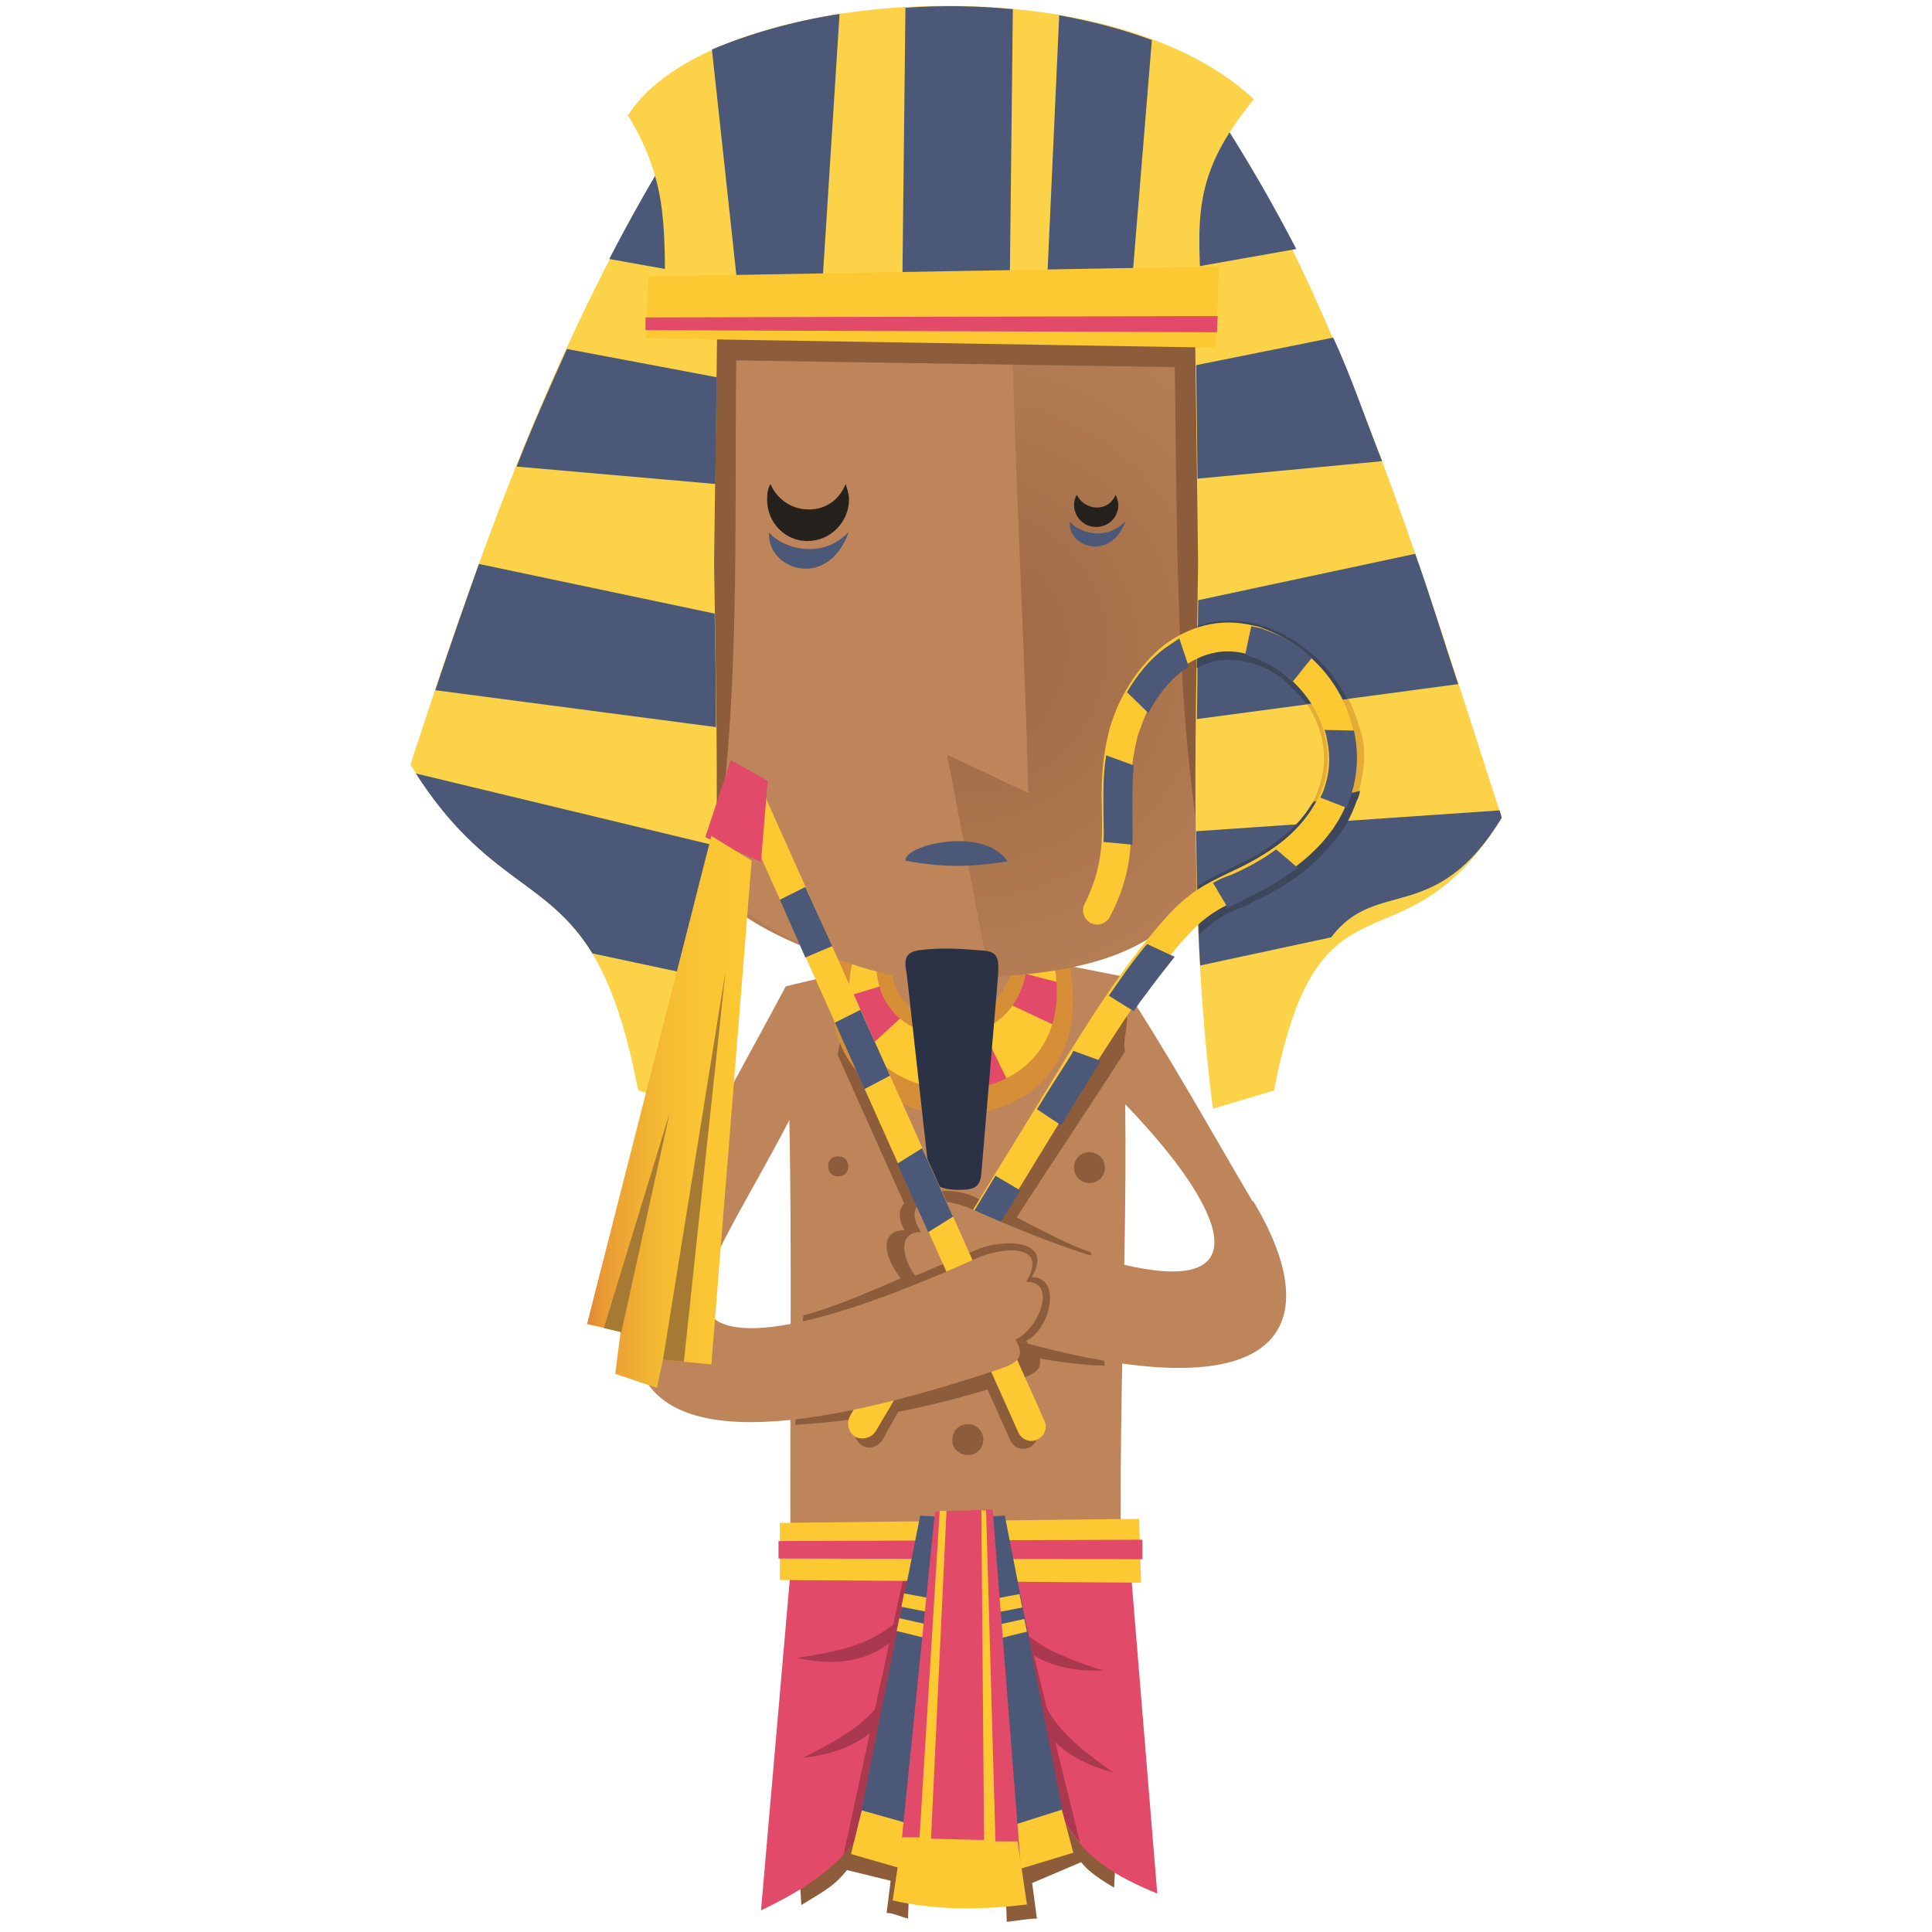 <?xml version="1.0" encoding="utf-8"?>
<!-- Generator: Adobe Illustrator 19.0.0, SVG Export Plug-In . SVG Version: 6.00 Build 0)  -->
<svg version="1.1" id="egyptian-slots_1_" xmlns="http://www.w3.org/2000/svg" xmlns:xlink="http://www.w3.org/1999/xlink" x="0px"
	 y="0px" viewBox="0 0 2000 2000" style="enable-background:new 0 0 2000 2000;" xml:space="preserve">
<style type="text/css">
	.st0{clip-path:url(#XMLID_145_);fill:#BE855B;}
	.st1{clip-path:url(#XMLID_165_);fill:#8D5D3B;}
	.st2{clip-path:url(#XMLID_166_);fill:#8D5D3B;}
	.st3{clip-path:url(#XMLID_171_);fill:#BE855B;}
	.st4{clip-path:url(#XMLID_172_);fill:#8D5D3B;}
	.st5{clip-path:url(#XMLID_173_);fill:#8D5D3B;}
	.st6{clip-path:url(#XMLID_176_);fill:#8D5D3B;}
	.st7{clip-path:url(#XMLID_177_);fill:#8D5D3B;}
	.st8{clip-path:url(#XMLID_180_);fill:#FCC933;}
	.st9{clip-path:url(#XMLID_181_);fill:#E14A68;}
	.st10{clip-path:url(#XMLID_184_);fill:#D68F36;}
	.st11{clip-path:url(#XMLID_185_);fill:#D68F36;}
	.st12{clip-path:url(#XMLID_189_);fill:#8D5D3B;}
	.st13{clip-path:url(#XMLID_190_);fill:#8D5D3B;}
	.st14{clip-path:url(#XMLID_191_);fill:#8D5D3B;}
	.st15{clip-path:url(#XMLID_192_);fill:url(#XMLID_193_);}
	.st16{clip-path:url(#XMLID_196_);fill:#BE855B;}
	.st17{clip-path:url(#XMLID_197_);fill:#8D5D3B;}
	.st18{clip-path:url(#XMLID_200_);fill:#FBD248;}
	.st19{clip-path:url(#XMLID_201_);fill:#4C5878;}
	.st20{clip-path:url(#XMLID_204_);fill:#FBD248;}
	.st21{clip-path:url(#XMLID_205_);fill:#E2AC37;}
	.st22{clip-path:url(#XMLID_209_);fill:#4C5878;}
	.st23{clip-path:url(#XMLID_210_);fill:#3D475C;}
	.st24{clip-path:url(#XMLID_211_);fill:#FBD248;}
	.st25{clip-path:url(#XMLID_212_);fill:#4C5878;}
	.st26{clip-path:url(#XMLID_213_);fill:#FCC933;}
	.st27{clip-path:url(#XMLID_214_);fill:#25221E;}
	.st28{clip-path:url(#XMLID_215_);fill:#25221E;}
	.st29{clip-path:url(#XMLID_216_);fill:#4C5878;}
	.st30{clip-path:url(#XMLID_217_);fill:#4C5878;}
	.st31{clip-path:url(#XMLID_218_);fill:#E14A68;}
	.st32{clip-path:url(#XMLID_221_);fill:#2C3245;}
	.st33{clip-path:url(#XMLID_222_);fill:#E14A68;}
	.st34{clip-path:url(#XMLID_225_);fill:#AA3950;}
	.st35{clip-path:url(#XMLID_226_);fill:#AA3950;}
	.st36{clip-path:url(#XMLID_229_);fill:#AA3950;}
	.st37{clip-path:url(#XMLID_230_);fill:#AA3950;}
	.st38{clip-path:url(#XMLID_233_);fill:#AA3950;}
	.st39{clip-path:url(#XMLID_234_);fill:#AA3950;}
	.st40{clip-path:url(#XMLID_238_);fill:#FCC933;}
	.st41{clip-path:url(#XMLID_239_);fill:#E14A68;}
	.st42{clip-path:url(#XMLID_240_);fill:#4C5878;}
	.st43{clip-path:url(#XMLID_243_);fill:#FCC933;}
	.st44{clip-path:url(#XMLID_244_);fill:#FCC933;}
	.st45{clip-path:url(#XMLID_247_);fill:#4C5878;}
	.st46{clip-path:url(#XMLID_248_);fill:#FCC933;}
	.st47{clip-path:url(#XMLID_252_);fill:#FCC933;}
	.st48{clip-path:url(#XMLID_253_);fill:#E14A68;}
	.st49{clip-path:url(#XMLID_254_);fill:#FCC933;}
	.st50{clip-path:url(#XMLID_257_);fill:#FCC933;}
	.st51{clip-path:url(#XMLID_258_);fill:#4C5878;}
	.st52{clip-path:url(#XMLID_261_);fill:#BE855B;}
	.st53{clip-path:url(#XMLID_262_);fill:#8D5D3B;}
	.st54{clip-path:url(#XMLID_265_);fill:#FCC933;}
	.st55{clip-path:url(#XMLID_266_);fill:#4C5878;}
	.st56{clip-path:url(#XMLID_269_);fill:#E14A68;}
	.st57{clip-path:url(#XMLID_270_);fill:#4C5878;}
	.st58{clip-path:url(#XMLID_273_);fill:#BE855B;}
	.st59{clip-path:url(#XMLID_274_);fill:url(#XMLID_277_);}
	.st60{clip-path:url(#XMLID_278_);fill:#A67A33;}
</style>
<g id="monk">
	<g id="XMLID_159_">
		<g id="XMLID_161_">
			<g id="XMLID_453_">
				<defs>
					<rect id="XMLID_153_" x="424.9" y="6.1" width="1130.4" height="2012.7"/>
				</defs>
				<clipPath id="XMLID_145_">
					<use xlink:href="#XMLID_153_"  style="overflow:visible;"/>
				</clipPath>
				<path id="XMLID_164_" class="st0" d="M1247.3,1251.2c-22.2-46.6-80.6-112.6-164.8-185.6l75.8-52.1c48.7,73,98,162,138.3,230.1
					l-15.3,18.8L1247.3,1251.2z"/>
			</g>
		</g>
		<g id="XMLID_448_">
			<g id="XMLID_449_">
				<defs>
					<rect id="XMLID_152_" x="424.9" y="6.1" width="1130.4" height="2012.7"/>
				</defs>
				<clipPath id="XMLID_165_">
					<use xlink:href="#XMLID_152_"  style="overflow:visible;"/>
				</clipPath>
				<path id="XMLID_160_" class="st1" d="M940,1986l2.8-80.6l-39.6-11.1c15.3-28.5,28.5-65.3,43.1-114.7l0,0l4.2-135.6l-128.6-1.4
					c-1.4,99.4,0.7,215.5,7.6,329.5c22.2-13.9,32.7-18.1,47.3-36.2l45.2,11.1l-4.2,33.4C923.4,1979.7,935.2,1985.3,940,1986"/>
			</g>
		</g>
		<g id="XMLID_444_">
			<g id="XMLID_445_">
				<defs>
					<rect id="XMLID_151_" x="424.9" y="6.1" width="1130.4" height="2023.6"/>
				</defs>
				<clipPath id="XMLID_166_">
					<use xlink:href="#XMLID_151_"  style="overflow:visible;"/>
				</clipPath>
				<path id="XMLID_156_" class="st2" d="M1042.2,1989.5l-2.8-81.3l56.3-17.4c-13.9-25.7-25.7-59.1-41.7-105.7l-18.1-0.7l-4.2-139.7
					l128.6,1.4c0.7,93.9-0.7,201.6-7,308c-22.2-13.2-28.5-19.5-34.1-26.4l-50.7,21.6l4.9,36.8
					C1065.9,1986,1049.2,1988.8,1042.2,1989.5"/>
			</g>
		</g>
		<g id="XMLID_441_">
			<g id="XMLID_442_">
				<defs>
					<rect id="XMLID_150_" x="424.9" y="6.1" width="1130.4" height="2012.7"/>
				</defs>
				<clipPath id="XMLID_167_">
					<use xlink:href="#XMLID_150_"  style="overflow:visible;"/>
				</clipPath>
			</g>
		</g>
		<g id="XMLID_438_">
			<g id="XMLID_439_">
				<defs>
					<rect id="XMLID_147_" x="424.9" y="6.1" width="1130.4" height="2023.6"/>
				</defs>
				<clipPath id="XMLID_168_">
					<use xlink:href="#XMLID_147_"  style="overflow:visible;"/>
				</clipPath>
			</g>
		</g>
		<g id="XMLID_434_">
			<g id="XMLID_435_">
				<defs>
					<rect id="XMLID_141_" x="424.9" y="6.1" width="1130.4" height="2012.7"/>
				</defs>
				<clipPath id="XMLID_171_">
					<use xlink:href="#XMLID_141_"  style="overflow:visible;"/>
				</clipPath>
				<path id="XMLID_146_" class="st3" d="M813.5,1021c8.3,242.6,3.5,365,4.9,625l342.7,6.3c-4.9-253.7,11.1-392.1,0-641.7L995,977.9
					L813.5,1021z"/>
			</g>
		</g>
		<g id="XMLID_430_">
			<g id="XMLID_431_">
				<defs>
					<rect id="XMLID_140_" x="424.9" y="6.1" width="1130.4" height="2012.7"/>
				</defs>
				<clipPath id="XMLID_172_">
					<use xlink:href="#XMLID_140_"  style="overflow:visible;"/>
				</clipPath>
				<path id="XMLID_144_" class="st4" d="M876.8,1040.5c-3.5,17.4-6.3,34.1-9.7,51.4l178.7,399c3.5,7.6,11.8,11.1,19.5,7.6
					c7.6-3.5,11.1-11.8,7.6-19.5L876.8,1040.5z"/>
			</g>
		</g>
		<g id="XMLID_426_">
			<g id="XMLID_427_">
				<defs>
					<rect id="XMLID_139_" x="424.9" y="6.1" width="1130.4" height="2012.7"/>
				</defs>
				<clipPath id="XMLID_173_">
					<use xlink:href="#XMLID_139_"  style="overflow:visible;"/>
				</clipPath>
				<path id="XMLID_142_" class="st5" d="M1164.6,1088.5c-2.8-14.6,4.2-25.7,1.4-40.3c-32,50.7-151.6,212-198.1,289.2
					c-34.1,57.7-65.3,109.1-81.3,138.3c-4.2,7-1.4,16,6.3,20.9c7,4.2,16,1.4,20.9-6.3c14.6-27.8,46.6-79.3,80.6-137.7
					C1033.2,1286.6,1132.6,1139.2,1164.6,1088.5"/>
			</g>
		</g>
		<g id="XMLID_420_">
			<g id="XMLID_421_">
				<defs>
					<rect id="XMLID_138_" x="424.9" y="6.1" width="1130.4" height="2012.7"/>
				</defs>
				<clipPath id="XMLID_176_">
					<use xlink:href="#XMLID_138_"  style="overflow:visible;"/>
				</clipPath>
				<path id="XMLID_422_" class="st6" d="M1143.7,1413.8c-4.2-43.1-8.3-74.4-14.6-117.5c-33.4-11.1-74.4-36.8-123.1-58.4
					c-25.7-11.8-93.9-4.9-69.5,35.5c-32.7,0-18.8,43.1,13.9,66.7c-13.2,21.6,24.3,36.2,41.7,43.1
					C1053.4,1404.8,1102.7,1412.4,1143.7,1413.8 M1092.3,1073.9c-1.4-8.3-3.5-17.4-4.9-25.7l-4.2,18.1
					C1086,1068.3,1089.5,1071.1,1092.3,1073.9"/>
			</g>
		</g>
		<g id="XMLID_416_">
			<g id="XMLID_417_">
				<defs>
					<rect id="XMLID_133_" x="424.9" y="6.1" width="1130.4" height="2012.7"/>
				</defs>
				<clipPath id="XMLID_177_">
					<use xlink:href="#XMLID_133_"  style="overflow:visible;"/>
				</clipPath>
				<path id="XMLID_137_" class="st7" d="M831.6,1361.7c-3.5,40.3-6.3,70.9-8.3,113.3c57.7-3.5,132.1-13.9,225.9-45.2
					c18.8-6.3,36.2-11.1,22.9-32.7c22.9-9.7,24.3-70.9-8.3-70.9c24.3-40.3-36.2-46.6-61.9-34.1
					C930.3,1324.2,874,1350.6,831.6,1361.7"/>
			</g>
		</g>
		<g id="XMLID_412_">
			<g id="XMLID_413_">
				<defs>
					<rect id="XMLID_132_" x="424.9" y="6.1" width="1130.4" height="2012.7"/>
				</defs>
				<clipPath id="XMLID_180_">
					<use xlink:href="#XMLID_132_"  style="overflow:visible;"/>
				</clipPath>
				<path id="XMLID_135_" class="st8" d="M870.5,987c-65.3,213.4,303.8,232.9,229.4-13.2h-45.2c0,105.7-132.8,110.5-135.6,19.5
					L870.5,987z"/>
			</g>
		</g>
		<g id="XMLID_405_">
			<g id="XMLID_406_">
				<defs>
					<rect id="XMLID_131_" x="424.9" y="6.1" width="1130.4" height="2012.7"/>
				</defs>
				<clipPath id="XMLID_181_">
					<use xlink:href="#XMLID_131_"  style="overflow:visible;"/>
				</clipPath>
				<path id="XMLID_407_" class="st9" d="M862.9,1035.6c0,25.7,7.6,47.3,18.8,64.7l59.8-54.9c-8.3-7-15.3-16-18.8-27.8L862.9,1035.6
					z M960.9,1150.4c30.6,6.3,64.7,2.8,91.8-11.8L1011,1053c-13.9,7-29.9,8.3-44.5,4.9L960.9,1150.4z M1106.2,1068.3l-72.3-34.1
					c7-7.6,11.8-18.1,16-29.2l58.4,15.3C1111.1,1038.4,1109.7,1055.1,1106.2,1068.3"/>
			</g>
		</g>
		<g id="XMLID_401_">
			<g id="XMLID_402_">
				<defs>
					<rect id="XMLID_124_" x="424.9" y="6.1" width="1130.4" height="2012.7"/>
				</defs>
				<clipPath id="XMLID_184_">
					<use xlink:href="#XMLID_124_"  style="overflow:visible;"/>
				</clipPath>
				<path id="XMLID_129_" class="st10" d="M1063.1,976.6h-11.8c0,100.1-127.2,106.4-129.3,18.8l-14.6-1.4
					C901.8,1099.6,1074.2,1103.8,1063.1,976.6"/>
			</g>
		</g>
		<g id="XMLID_397_">
			<g id="XMLID_398_">
				<defs>
					<rect id="XMLID_122_" x="424.9" y="6.1" width="1130.4" height="2012.7"/>
				</defs>
				<clipPath id="XMLID_185_">
					<use xlink:href="#XMLID_122_"  style="overflow:visible;"/>
				</clipPath>
				<path id="XMLID_127_" class="st11" d="M869.1,986.3c-66,216.2,307.3,235,231.5-13.2h-15.3c64.7,211.3-251.7,196.7-200.9,15.3
					L869.1,986.3z"/>
			</g>
		</g>
		<g id="XMLID_393_">
			<g id="XMLID_394_">
				<defs>
					<rect id="XMLID_120_" x="424.9" y="6.1" width="1130.4" height="2012.7"/>
				</defs>
				<clipPath id="XMLID_189_">
					<use xlink:href="#XMLID_120_"  style="overflow:visible;"/>
				</clipPath>
				<path id="XMLID_125_" class="st12" d="M867.7,1217.8c6.3,0,10.4-4.2,10.4-10.4c0-6.3-4.2-10.4-10.4-10.4
					c-6.3,0-10.4,4.2-10.4,10.4C857.3,1213.6,861.5,1217.8,867.7,1217.8"/>
			</g>
		</g>
		<g id="XMLID_389_">
			<g id="XMLID_390_">
				<defs>
					<rect id="XMLID_118_" x="424.9" y="6.1" width="1130.4" height="2012.7"/>
				</defs>
				<clipPath id="XMLID_190_">
					<use xlink:href="#XMLID_118_"  style="overflow:visible;"/>
				</clipPath>
				<path id="XMLID_123_" class="st13" d="M1127.8,1224.7c9.7,0,16-7.6,16-16c0-9.7-7.6-16-16-16c-9.7,0-16,7.6-16,16
					S1118.7,1224.7,1127.8,1224.7"/>
			</g>
		</g>
		<g id="XMLID_162_">
			<g id="XMLID_386_">
				<defs>
					<rect id="XMLID_116_" x="424.9" y="6.1" width="1130.4" height="2012.7"/>
				</defs>
				<clipPath id="XMLID_191_">
					<use xlink:href="#XMLID_116_"  style="overflow:visible;"/>
				</clipPath>
				<path id="XMLID_121_" class="st14" d="M1001.9,1506.3c9.7,0,16-7.6,16-16c0-9.7-7.6-16-16-16c-9.7,0-16,7.6-16,16
					C985.2,1499.3,992.9,1506.3,1001.9,1506.3"/>
			</g>
		</g>
	</g>
	<g id="XMLID_158_">
		<g id="XMLID_380_">
			<g id="XMLID_381_">
				<defs>
					<path id="XMLID_114_" d="M949.1,25.5c-129.3,8.3-249.6,40.3-270.4,187c-25,182.1-17.4,363.6-13.2,545.7
						c4.9,218.3,253.7,253.7,323.3,253.7c261.4,0,278.1-106.4,286.4-268.3c7.6-147.4,0-347.6-32-549.2
						c-22.2-136.3-128.6-171-248.9-171C981.1,24.1,965.1,24.8,949.1,25.5"/>
				</defs>
				<clipPath id="XMLID_192_">
					<use xlink:href="#XMLID_114_"  style="overflow:visible;"/>
				</clipPath>
				
					<radialGradient id="XMLID_193_" cx="-2156.832" cy="521.237" r="0.759" gradientTransform="matrix(639.882 0 0 -639.882 1381112.875 334200.969)" gradientUnits="userSpaceOnUse">
					<stop  offset="0" style="stop-color:#9C6843"/>
					<stop  offset="1" style="stop-color:#BE855B"/>
				</radialGradient>
				<rect id="XMLID_119_" x="653.6" y="24.1" class="st15" width="630.5" height="988.6"/>
			</g>
		</g>
	</g>
	<g id="XMLID_157_">
		<g id="XMLID_375_">
			<g id="XMLID_376_">
				<defs>
					<rect id="XMLID_112_" x="424.9" y="6.1" width="1130.4" height="2012.7"/>
				</defs>
				<clipPath id="XMLID_196_">
					<use xlink:href="#XMLID_112_"  style="overflow:visible;"/>
				</clipPath>
				<path id="XMLID_117_" class="st16" d="M1025.6,1017.6c-88.3,13.9-355.2-54.9-359.4-259.3c-4.2-182.1-11.8-363.6,13.2-545.7
					c20.9-146.7,140.4-178.7,270.4-187c13.9-0.7,28.5-1.4,41.7-1.4l54.9,205.1c0,201.6,13.2,392.8,18.1,591.6l-84.1-39.6
					L1025.6,1017.6z"/>
			</g>
		</g>
		<g id="XMLID_371_">
			<g id="XMLID_372_">
				<defs>
					<rect id="XMLID_111_" x="424.9" y="6.1" width="1130.4" height="2012.7"/>
				</defs>
				<clipPath id="XMLID_197_">
					<use xlink:href="#XMLID_111_"  style="overflow:visible;"/>
				</clipPath>
				<path id="XMLID_115_" class="st17" d="M733.6,932.1c-55.6-37.5-66-68.1-68.8-173.1c-3.5-159.9-10.4-319.1,4.9-479
					c28.5-54.2,59.8-107.1,95.9-159.9l-1.4,125.8l-0.7,65.3l452.6-7.6l-0.7-57.7l-2.8-125.8c7,9.7,13.2,19.5,18.8,29.2
					c4.9,13.9,9.7,29.2,11.8,45.2c32.7,202.3,40.3,401.8,32,549.2c-4.2,85.5,13.2,102.2-30.6,148.8c-28.5-171-25.7-340-28.5-512.4
					l-454-7C760,559.4,767.6,747.8,733.6,932.1"/>
			</g>
		</g>
		<g id="XMLID_367_">
			<g id="XMLID_368_">
				<defs>
					<rect id="XMLID_110_" x="424.9" y="6.1" width="1130.4" height="2012.7"/>
				</defs>
				<clipPath id="XMLID_200_">
					<use xlink:href="#XMLID_110_"  style="overflow:visible;"/>
				</clipPath>
				<path id="XMLID_113_" class="st18" d="M424.9,791.6c102.9,168.2,189.1,92.5,235.7,337.2l63.3,18.8
					c24.3-189.8,18.1-373.3,15.3-564.5l4.9-369.8l1.4-138.3C593.1,300.8,507.6,536.5,424.9,791.6"/>
			</g>
		</g>
		<g id="XMLID_359_">
			<g id="XMLID_360_">
				<defs>
					<rect id="XMLID_109_" x="424.9" y="6.1" width="1130.4" height="2012.7"/>
				</defs>
				<clipPath id="XMLID_201_">
					<use xlink:href="#XMLID_109_"  style="overflow:visible;"/>
				</clipPath>
				<path id="XMLID_361_" class="st19" d="M430.5,800.7C502.8,913.3,566,909.8,613.3,987l123.7,26.4c2.8-45.2,4.2-91.8,4.9-137.7
					L430.5,800.7z M741.2,752.7c0-38.9-0.7-77.9-1.4-117.5l-244-51.4c-15.3,43.1-30.6,86.9-45.2,130.7L741.2,752.7z M740.5,501
					l1.4-110.5l-155-29.2c-18.1,40.3-36.2,80.6-52.1,121.7L740.5,501z M743.3,288.3l0.7-75.8l0.7-59.1l-41-13.2
					c-26.4,41.7-50.7,84.8-73,127.9L743.3,288.3z"/>
			</g>
		</g>
		<g id="XMLID_355_">
			<g id="XMLID_356_">
				<defs>
					<rect id="XMLID_103_" x="424.9" y="6.1" width="1130.4" height="2012.7"/>
				</defs>
				<clipPath id="XMLID_204_">
					<use xlink:href="#XMLID_103_"  style="overflow:visible;"/>
				</clipPath>
				<path id="XMLID_106_" class="st20" d="M1554.6,846.6c-102.9,168.2-189.1,37.5-235.7,282.3l-63.3,18.8
					c-24.3-189.8-18.1-373.3-15.3-564.5l-4.9-369.8l-2.8-138.3C1386.4,300.8,1471.9,591.4,1554.6,846.6"/>
			</g>
		</g>
		<g id="XMLID_349_">
			<g id="XMLID_350_">
				<defs>
					<rect id="XMLID_102_" x="424.9" y="6.1" width="1130.4" height="2012.7"/>
				</defs>
				<clipPath id="XMLID_205_">
					<use xlink:href="#XMLID_102_"  style="overflow:visible;"/>
				</clipPath>
				<path id="XMLID_351_" class="st21" d="M1241.8,967.5c-0.7-17.4-1.4-33.4-1.4-50.7c11.1-7,21.6-11.8,32.7-17.4
					c7-3.5,14.6-7,22.2-11.1c7.6-4.2,16-9.7,26.4-17.4c11.1-8.3,20.9-17.4,27.8-26.4c7.6-9.7,13.2-19.5,16-29.9
					c2.8-7.6,4.2-15.3,4.9-22.9c0.7-8.3,0-16-1.4-24.3c-1.4-7.6-4.2-15.3-7-22.2c-3.5-7.6-7.6-14.6-11.8-20.9
					c-7-8.3-14.6-16-22.9-22.9l0,0c-8.3-6.3-18.1-11.1-28.5-14.6c-1.4-0.7-2.8-0.7-3.5-0.7c-0.7,0-1.4-0.7-3.5-0.7l0,0
					c-11.1-2.8-22.2-2.8-32.7-0.7c-7,1.4-13.2,4.2-18.8,7c0-14.6,0.7-29.2,0.7-43.8c3.5-0.7,7-1.4,9.7-2.8
					c15.3-3.5,32.7-3.5,50.7,0.7c1.4,0.7,3.5,0.7,4.9,1.4c1.4,0.7,3.5,0.7,4.9,1.4c13.9,4.9,26.4,11.8,38.9,20.9
					c11.8,8.3,22.9,19.5,32,32c7,8.3,11.8,18.8,17.4,29.2c4.2,10.4,7.6,20.9,10.4,30.6c2.8,11.1,2.8,22.9,1.4,34.1s-3.5,22.2-7,33.4
					c-4.9,13.9-11.8,27.8-22.2,40.3c-9.7,11.8-21.6,24.3-36.2,35.5c-11.1,8.3-21.6,14.6-30.6,19.5s-18.1,8.3-25.7,13.2l0,0
					C1272.4,943.9,1257.8,950.8,1241.8,967.5 M1289,936.9L1289,936.9L1289,936.9z"/>
			</g>
		</g>
		<g id="XMLID_341_">
			<g id="XMLID_342_">
				<defs>
					<rect id="XMLID_99_" x="424.9" y="6.1" width="1130.4" height="2012.7"/>
				</defs>
				<clipPath id="XMLID_209_">
					<use xlink:href="#XMLID_99_"  style="overflow:visible;"/>
				</clipPath>
				<path id="XMLID_343_" class="st22" d="M1554.6,846.6c-68.8,112.6-129.3,61.2-176.6,123.7l-135.6,29.2
					c-2.8-46.6-3.5-92.5-4.2-139l314.2-21.6L1554.6,846.6z M1239,744.4c0.7-41,0.7-81.3,1.4-123.1l224.6-48
					c16,44.5,29.2,89,44.5,134.9L1239,744.4z M1239.7,495.5l-1.4-117.5l141.8-28.5c19.5,41.7,33.4,84.8,50.7,127.9L1239.7,495.5z
					 M1236.2,276.5l-0.7-63.3l-1.4-80.6l29.9-9.7c28.5,44.5,54.2,89,77.9,134.9L1236.2,276.5z"/>
			</g>
		</g>
		<g id="XMLID_334_">
			<g id="XMLID_335_">
				<defs>
					<rect id="XMLID_94_" x="424.9" y="6.1" width="1130.4" height="2012.7"/>
				</defs>
				<clipPath id="XMLID_210_">
					<use xlink:href="#XMLID_94_"  style="overflow:visible;"/>
				</clipPath>
				<path id="XMLID_336_" class="st23" d="M1241.8,967.5c-0.7-17.4-1.4-33.4-1.4-50.7c11.1-7,21.6-11.8,32.7-17.4
					c7-3.5,14.6-7,22.2-11.1c7.6-4.2,16-9.7,26.4-17.4c11.1-8.3,20.9-17.4,27.8-26.4c4.2-4.9,7-10.4,10.4-14.6l48-11.1
					c-0.7,3.5-1.4,7-3.5,10.4c-4.9,13.9-11.8,27.8-22.2,40.3c-9.7,11.8-21.6,24.3-36.2,35.5c-11.1,8.3-21.6,14.6-30.6,19.5
					s-18.1,8.3-25.7,13.2l0,0C1272.4,943.9,1257.8,950.8,1241.8,967.5 M1351.6,728.4c-0.7-1.4-1.4-2.8-2.8-4.2
					c-7-8.3-14.6-16-22.9-22.9l0,0c-8.3-6.3-18.1-11.1-28.5-14.6c-1.4-0.7-2.8-0.7-3.5-0.7c-0.7,0-1.4-0.7-3.5-0.7l0,0
					c-11.1-2.8-22.2-2.8-32.7-0.7c-7,1.4-13.2,4.2-18.8,7l0.7-43.8c3.5-0.7,7-1.4,9.7-2.8c15.3-3.5,32.7-3.5,50.7,0.7
					c1.4,0.7,3.5,0.7,4.9,1.4s3.5,0.7,4.9,1.4c13.9,4.9,26.4,11.8,38.9,20.9c11.8,8.3,22.9,19.5,32,32c4.9,7,10.4,14.6,13.9,22.2
					L1351.6,728.4z M1289,936.9L1289,936.9L1289,936.9z"/>
			</g>
		</g>
		<g id="XMLID_330_">
			<g id="XMLID_331_">
				<defs>
					<rect id="XMLID_89_" x="424.9" y="6.1" width="1130.4" height="2012.7"/>
				</defs>
				<clipPath id="XMLID_211_">
					<use xlink:href="#XMLID_89_"  style="overflow:visible;"/>
				</clipPath>
				<path id="XMLID_92_" class="st24" d="M650.1,119.4c43.8,72.3,36.8,121,38.9,201.6h555.5c-4.9-95.9-11.8-138.3,53.5-218.3
					C1142.3-43.3,732.9-12.7,650.1,119.4"/>
			</g>
		</g>
		<g id="XMLID_323_">
			<g id="XMLID_324_">
				<defs>
					<rect id="XMLID_88_" x="424.9" y="6.1" width="1130.4" height="2012.7"/>
				</defs>
				<clipPath id="XMLID_212_">
					<use xlink:href="#XMLID_88_"  style="overflow:visible;"/>
				</clipPath>
				<path id="XMLID_325_" class="st25" d="M766.2,321h83.4l19.5-306.6C820.5,22,774.6,35.3,737,51.2L766.2,321z M933.8,321H1045
					l3.5-311.5c-36.8-3.5-74.4-4.2-111.2-1.4L933.8,321z M1082.6,321h86.9l22.9-279.5c-29.9-11.1-61.9-19.5-95.9-25.7L1082.6,321z"
					/>
			</g>
		</g>
		<g id="XMLID_319_">
			<g id="XMLID_320_">
				<defs>
					<rect id="XMLID_81_" x="424.9" y="6.1" width="1130.4" height="2012.7"/>
				</defs>
				<clipPath id="XMLID_213_">
					<use xlink:href="#XMLID_81_"  style="overflow:visible;"/>
				</clipPath>
				<polygon id="XMLID_86_" class="st26" points="671,286.2 668.9,350.2 1258.4,359.9 1261.9,275.8 				"/>
			</g>
		</g>
		<g id="XMLID_315_">
			<g id="XMLID_316_">
				<defs>
					<rect id="XMLID_79_" x="424.9" y="6.1" width="1130.4" height="2012.7"/>
				</defs>
				<clipPath id="XMLID_214_">
					<use xlink:href="#XMLID_79_"  style="overflow:visible;"/>
				</clipPath>
				<path id="XMLID_84_" class="st27" d="M875.4,501c1.4,4.9,3.5,10.4,3.5,16c0,22.9-18.8,43.1-43.1,43.1
					c-22.9,0-41.7-18.8-41.7-43.1c0-6.3,0.7-11.1,3.5-16c6.3,15.3,21.6,26.4,39.6,26.4C855.2,527.5,869.1,517,875.4,501"/>
			</g>
		</g>
		<g id="XMLID_311_">
			<g id="XMLID_312_">
				<defs>
					<rect id="XMLID_77_" x="424.9" y="6.1" width="1130.4" height="2012.7"/>
				</defs>
				<clipPath id="XMLID_215_">
					<use xlink:href="#XMLID_77_"  style="overflow:visible;"/>
				</clipPath>
				<path id="XMLID_82_" class="st28" d="M1154.9,512.2c1.4,3.5,2.8,7,2.8,10.4c0,13.2-10.4,22.9-22.9,22.9
					c-13.2,0-22.9-10.4-22.9-22.9c0-3.5,0.7-7,2.8-10.4c3.5,7.6,11.8,13.2,20.9,13.2C1144.4,525.4,1151.4,520.5,1154.9,512.2"/>
			</g>
		</g>
		<g id="XMLID_307_">
			<g id="XMLID_308_">
				<defs>
					<rect id="XMLID_75_" x="424.9" y="6.1" width="1130.4" height="2012.7"/>
				</defs>
				<clipPath id="XMLID_216_">
					<use xlink:href="#XMLID_75_"  style="overflow:visible;"/>
				</clipPath>
				<path id="XMLID_80_" class="st29" d="M796.1,551.1c11.1,14.6,53.5,30.6,82.7-0.7C856.6,612.3,793.4,589.3,796.1,551.1"/>
			</g>
		</g>
		<g id="XMLID_303_">
			<g id="XMLID_304_">
				<defs>
					<rect id="XMLID_73_" x="424.9" y="6.1" width="1130.4" height="2012.7"/>
				</defs>
				<clipPath id="XMLID_217_">
					<use xlink:href="#XMLID_73_"  style="overflow:visible;"/>
				</clipPath>
				<path id="XMLID_78_" class="st30" d="M1107.6,540c7.6,10.4,36.8,21.6,57.7-0.7C1150,581.7,1104.8,566.4,1107.6,540"/>
			</g>
		</g>
		<g id="XMLID_299_">
			<g id="XMLID_300_">
				<defs>
					<rect id="XMLID_71_" x="424.9" y="6.1" width="1130.4" height="2012.7"/>
				</defs>
				<clipPath id="XMLID_218_">
					<use xlink:href="#XMLID_71_"  style="overflow:visible;"/>
				</clipPath>
				<polygon id="XMLID_76_" class="st31" points="668.2,328.6 668.2,341.8 1259.8,343.9 1260.5,327.2 				"/>
			</g>
		</g>
		<g id="XMLID_295_">
			<g id="XMLID_296_">
				<defs>
					<rect id="XMLID_69_" x="424.9" y="6.1" width="1130.4" height="2012.7"/>
				</defs>
				<clipPath id="XMLID_221_">
					<use xlink:href="#XMLID_69_"  style="overflow:visible;"/>
				</clipPath>
				<path id="XMLID_74_" class="st32" d="M952.6,983.5c22.9-2.8,43.1-1.4,66.7,0.7c15.3,1.4,14.6,11.1,13.9,25.7l-17.4,205.8
					c-1.4,15.3-10.4,16-25,16c-11.8,0-27.8-3.5-29.2-17.4l-22.9-205.8C935.9,993.9,935.9,985.6,952.6,983.5"/>
			</g>
		</g>
		<g id="XMLID_291_">
			<g id="XMLID_292_">
				<defs>
					<rect id="XMLID_67_" x="424.9" y="6.1" width="1130.4" height="2012.7"/>
				</defs>
				<clipPath id="XMLID_222_">
					<use xlink:href="#XMLID_67_"  style="overflow:visible;"/>
				</clipPath>
				<path id="XMLID_72_" class="st33" d="M946.3,1762.8c-39.6,128.6-61.2,168.2-158.5,214.8l30.6-351.8l352.5,4.2l27.1,330.2
					c-88.3-36.2-100.1-68.1-143.9-190.5L946.3,1762.8z"/>
			</g>
		</g>
		<g id="XMLID_287_">
			<g id="XMLID_288_">
				<defs>
					<rect id="XMLID_65_" x="424.9" y="6.1" width="1130.4" height="2012.7"/>
				</defs>
				<clipPath id="XMLID_225_">
					<use xlink:href="#XMLID_65_"  style="overflow:visible;"/>
				</clipPath>
				<path id="XMLID_70_" class="st34" d="M1034.6,1628h14.6l68.8,279.5c-24.3-28.5-39.6-68.8-64.7-139l-11.1-0.7L1034.6,1628z"/>
			</g>
		</g>
		<g id="XMLID_283_">
			<g id="XMLID_284_">
				<defs>
					<rect id="XMLID_63_" x="424.9" y="6.1" width="1130.4" height="2012.7"/>
				</defs>
				<clipPath id="XMLID_226_">
					<use xlink:href="#XMLID_63_"  style="overflow:visible;"/>
				</clipPath>
				<path id="XMLID_68_" class="st35" d="M946.3,1762.8c-24.3,77.9-41,123.7-73,157.1l63.3-293.4h22.9l-7.6,135.6L946.3,1762.8z"/>
			</g>
		</g>
		<g id="XMLID_279_">
			<g id="XMLID_280_">
				<defs>
					<rect id="XMLID_61_" x="424.9" y="6.1" width="1130.4" height="2012.7"/>
				</defs>
				<clipPath id="XMLID_229_">
					<use xlink:href="#XMLID_61_"  style="overflow:visible;"/>
				</clipPath>
				<path id="XMLID_66_" class="st36" d="M942.1,1703.7c-25,66-47.3,84.1-111.2,116.1C903.2,1811.5,933.8,1773.3,942.1,1703.7"/>
			</g>
		</g>
		<g id="XMLID_275_">
			<g id="XMLID_276_">
				<defs>
					<rect id="XMLID_59_" x="424.9" y="6.1" width="1130.4" height="2012.7"/>
				</defs>
				<clipPath id="XMLID_230_">
					<use xlink:href="#XMLID_59_"  style="overflow:visible;"/>
				</clipPath>
				<path id="XMLID_64_" class="st37" d="M1061.7,1703c13.9,68.8,32.7,91.1,91.1,132.1C1081.9,1815.7,1058.9,1772.6,1061.7,1703"/>
			</g>
		</g>
		<g id="XMLID_271_">
			<g id="XMLID_272_">
				<defs>
					<rect id="XMLID_57_" x="424.9" y="6.1" width="1130.4" height="2012.7"/>
				</defs>
				<clipPath id="XMLID_233_">
					<use xlink:href="#XMLID_57_"  style="overflow:visible;"/>
				</clipPath>
				<path id="XMLID_62_" class="st38" d="M965.1,1639.8c-43.8,54.9-70.2,66-140.4,76.5C895.6,1731.5,935.9,1703.7,965.1,1639.8"/>
			</g>
		</g>
		<g id="XMLID_267_">
			<g id="XMLID_268_">
				<defs>
					<rect id="XMLID_55_" x="424.9" y="6.1" width="1130.4" height="2012.7"/>
				</defs>
				<clipPath id="XMLID_234_">
					<use xlink:href="#XMLID_55_"  style="overflow:visible;"/>
				</clipPath>
				<path id="XMLID_60_" class="st39" d="M1016.5,1630.7c34.1,61.9,58.4,77.2,125.8,98.7C1070,1731.5,1034.6,1697.5,1016.5,1630.7"
					/>
			</g>
		</g>
		<g id="XMLID_263_">
			<g id="XMLID_264_">
				<defs>
					<rect id="XMLID_53_" x="424.9" y="6.1" width="1130.4" height="2012.7"/>
				</defs>
				<clipPath id="XMLID_238_">
					<use xlink:href="#XMLID_53_"  style="overflow:visible;"/>
				</clipPath>
				<polygon id="XMLID_58_" class="st40" points="807.3,1576.5 807.3,1635.6 1181.3,1638.4 1179.2,1572.3 				"/>
			</g>
		</g>
		<g id="XMLID_259_">
			<g id="XMLID_260_">
				<defs>
					<rect id="XMLID_52_" x="424.9" y="6.1" width="1130.4" height="2012.7"/>
				</defs>
				<clipPath id="XMLID_239_">
					<use xlink:href="#XMLID_52_"  style="overflow:visible;"/>
				</clipPath>
				<polygon id="XMLID_56_" class="st41" points="805.9,1595.3 805.9,1613.4 1182.7,1614.1 1182.7,1593.9 				"/>
			</g>
		</g>
		<g id="XMLID_255_">
			<g id="XMLID_256_">
				<defs>
					<rect id="XMLID_51_" x="424.9" y="6.1" width="1130.4" height="2012.7"/>
				</defs>
				<clipPath id="XMLID_240_">
					<use xlink:href="#XMLID_51_"  style="overflow:visible;"/>
				</clipPath>
				<polygon id="XMLID_54_" class="st42" points="952.6,1568.9 883.7,1914.4 953.3,1940.1 974.8,1570.3 				"/>
			</g>
		</g>
		<g id="XMLID_249_">
			<g id="XMLID_250_">
				<defs>
					<rect id="XMLID_50_" x="424.9" y="6.1" width="1130.4" height="2012.7"/>
				</defs>
				<clipPath id="XMLID_243_">
					<use xlink:href="#XMLID_50_"  style="overflow:visible;"/>
				</clipPath>
				<path id="XMLID_251_" class="st43" d="M935.9,1649.5l-2.8,13.9l36.2,7l0.7-14.6L935.9,1649.5z M931,1675.2l-2.8,13.2l39.6,9.7
					l0.7-14.6L931,1675.2z"/>
			</g>
		</g>
		<g id="XMLID_245_">
			<g id="XMLID_246_">
				<defs>
					<rect id="XMLID_45_" x="424.9" y="6.1" width="1130.4" height="2012.7"/>
				</defs>
				<clipPath id="XMLID_244_">
					<use xlink:href="#XMLID_45_"  style="overflow:visible;"/>
				</clipPath>
				<polygon id="XMLID_49_" class="st44" points="892.1,1874.1 881,1919.3 953.3,1940.1 956,1892.1 				"/>
			</g>
		</g>
		<g id="XMLID_241_">
			<g id="XMLID_242_">
				<defs>
					<rect id="XMLID_44_" x="424.9" y="6.1" width="1130.4" height="2012.7"/>
				</defs>
				<clipPath id="XMLID_247_">
					<use xlink:href="#XMLID_44_"  style="overflow:visible;"/>
				</clipPath>
				<polygon id="XMLID_47_" class="st45" points="1040.2,1568.9 1107.6,1914.4 1038.1,1940.1 1016.5,1570.3 				"/>
			</g>
		</g>
		<g id="XMLID_235_">
			<g id="XMLID_236_">
				<defs>
					<rect id="XMLID_43_" x="424.9" y="6.1" width="1130.4" height="2012.7"/>
				</defs>
				<clipPath id="XMLID_248_">
					<use xlink:href="#XMLID_43_"  style="overflow:visible;"/>
				</clipPath>
				<path id="XMLID_237_" class="st46" d="M1055.4,1650.2l2.8,13.9l-36.2,7l-0.7-14.6L1055.4,1650.2z M1060.3,1675.9l2.8,13.2
					l-39.6,9.7l-0.7-14.6L1060.3,1675.9z"/>
			</g>
		</g>
		<g id="XMLID_231_">
			<g id="XMLID_232_">
				<defs>
					<rect id="XMLID_37_" x="424.9" y="6.1" width="1130.4" height="2012.7"/>
				</defs>
				<clipPath id="XMLID_252_">
					<use xlink:href="#XMLID_37_"  style="overflow:visible;"/>
				</clipPath>
				<polygon id="XMLID_42_" class="st47" points="1099.2,1873.4 1111.1,1917.9 1038.1,1940.1 1036,1893.5 				"/>
			</g>
		</g>
		<g id="XMLID_227_">
			<g id="XMLID_228_">
				<defs>
					<rect id="XMLID_35_" x="424.9" y="6.1" width="1130.4" height="2012.7"/>
				</defs>
				<clipPath id="XMLID_253_">
					<use xlink:href="#XMLID_35_"  style="overflow:visible;"/>
				</clipPath>
				<polygon id="XMLID_40_" class="st48" points="967.9,1564.7 927.5,1963.7 1059.6,1968.6 1027.6,1562.6 				"/>
			</g>
		</g>
		<g id="XMLID_223_">
			<g id="XMLID_224_">
				<defs>
					<rect id="XMLID_34_" x="424.9" y="6.1" width="1130.4" height="2012.7"/>
				</defs>
				<clipPath id="XMLID_254_">
					<use xlink:href="#XMLID_34_"  style="overflow:visible;"/>
				</clipPath>
				<path id="XMLID_38_" class="st49" d="M933.8,1902.6l-9.7,64.7c41.7,9.7,88.3,10.4,139,4.2l-9.7-65.3h-22.9l-9.7-342.7h-4.9
					l2.8,341.3l-54.9-1.4l16-339.3h-7l-20.9,337.9h-18.1V1902.6z"/>
			</g>
		</g>
		<g id="XMLID_219_">
			<g id="XMLID_220_">
				<defs>
					<rect id="XMLID_33_" x="424.9" y="6.1" width="1130.4" height="2012.7"/>
				</defs>
				<clipPath id="XMLID_257_">
					<use xlink:href="#XMLID_33_"  style="overflow:visible;"/>
				</clipPath>
				<path id="XMLID_36_" class="st50" d="M906.7,1481.3c-4.2,7-13.2,9.7-20.9,6.3c-7-4.2-9.7-13.2-6.3-20.9
					c15.3-28.5,47.3-80.6,81.3-138.3c54.2-89,119.6-194.7,146-238.5c17.4-27.8,34.1-54.2,50.7-77.2c16-22.9,32.7-43.8,48-61.2
					c25.7-29.2,45.2-37.5,66.7-48c14.6-7,29.9-13.9,50.1-28.5c24.3-18.1,38.9-38.9,46.6-59.1c6.3-17.4,7-34.1,3.5-50.7
					c-3.5-16-10.4-32-20.9-45.2c-13.9-18.1-32.7-32.7-54.2-40.3c-2.8-0.7-4.9-1.4-7-2.8c-25.7-7-48.7,0.7-68.1,15.3
					c-19.5,15.3-34.1,38.9-41.7,61.9c-1.4,3.5-2.8,7.6-3.5,11.1c-7,27.8-7,50.7-6.3,73c0.7,34.1,1.4,66.7-21.6,110.5
					c-3.5,7.6-13.2,10.4-19.5,7c-7.6-3.5-10.4-13.2-7-19.5c18.8-37.5,18.8-66,18.1-96.6c-0.7-24.3-0.7-50.1,7-81.3
					c0.7-4.2,2.8-9.7,4.2-13.9c9.7-28.5,28.5-56.3,52.1-75.8c25.7-19.5,57.7-29.9,93.9-20.9c3.5,0.7,7,1.4,9.7,2.8
					c26.4,9.7,50.7,27.8,68.1,50.7c13.2,17.4,21.6,36.8,25.7,57.7c4.2,21.6,2.8,43.8-4.9,66c-8.3,25.7-26.4,50.7-56.3,73
					c-22.2,16-39.6,24.3-54.9,32c-18.8,8.3-36.2,16-57.7,40.3c-14.6,15.3-29.2,36.2-45.2,58.4c-16,22.9-32.7,48.7-50.1,75.8
					c-25.7,41-89,145.3-146,238.5C953.3,1402,922.7,1454.9,906.7,1481.3"/>
			</g>
		</g>
		<g id="XMLID_206_">
			<g id="XMLID_207_">
				<defs>
					<rect id="XMLID_32_" x="424.9" y="6.1" width="1130.4" height="2012.7"/>
				</defs>
				<clipPath id="XMLID_258_">
					<use xlink:href="#XMLID_32_"  style="overflow:visible;"/>
				</clipPath>
				<path id="XMLID_208_" class="st51" d="M912.2,1413.8c10.4-17.4,21.6-36.8,34.1-56.3l26.4,13.9c-11.8,19.5-22.9,38.9-32.7,54.9
					L912.2,1413.8z M995,1275.5c11.8-19.5,24.3-39.6,35.5-58.4l25.7,15.3c-11.8,18.8-24.3,38.9-36.2,59.1L995,1275.5z
					 M1073.5,1148.3c14.6-24.3,27.8-43.8,36.2-57.7l1.4-2.8l28.5,10.4l-4.9,7.6c-8.3,13.9-21.6,34.1-36.2,59.1L1073.5,1148.3z
					 M1147.9,1030.8c4.2-6.3,7.6-11.1,11.1-16c9.7-13.9,18.8-26.4,28.5-37.5l28.5,13.2c-10.4,13.2-20.9,26.4-32,41.7
					c-3.5,4.2-7,9.7-10.4,14.6L1147.9,1030.8z M1255.7,914c6.3-3.5,11.8-6.3,18.8-8.3c13.9-6.3,28.5-13.2,46.6-26.4l22.9,19.5
					l-2.8,1.4c-22.2,16-39.6,24.3-54.9,32c-4.9,2.8-10.4,4.9-15.3,7.6L1255.7,914z M1366.9,825.7c0.7-2.8,2.8-4.9,3.5-8.3
					c6.3-17.4,7-34.1,3.5-50.7c-0.7-4.2-1.4-7.6-2.8-11.1l30.6,0.7c0,1.4,0.7,3.5,0.7,4.2c4.2,21.6,2.8,43.8-4.9,66
					c-0.7,3.5-2.8,6.3-3.5,9.7L1366.9,825.7z M1338.4,705.4c-11.1-10.4-25-18.8-39.6-24.3c-2.8-0.7-4.9-1.4-7-2.8
					c-0.7,0-1.4-0.7-2.8-0.7l6.3-29.2c1.4,0,2.8,0.7,4.2,0.7c3.5,0.7,7,1.4,9.7,2.8c18.1,6.3,35.5,16,48.7,29.2L1338.4,705.4z
					 M1230.6,690.1c-1.4,1.4-4.2,2.8-6.3,4.2c-14.6,11.1-26.4,26.4-35.5,43.8l-22.2-21.6c10.4-17.4,22.9-33.4,38.9-45.2
					c4.9-3.5,10.4-7,15.3-10.4L1230.6,690.1z M1173.6,792.3c-1.4,17.4-1.4,32.7-1.4,48c0,11.1,0.7,22.9,0,34.1l-29.9-2.8
					c0.7-10.4,0-21.6,0-32c0-18.1-0.7-36.2,2.8-57.7L1173.6,792.3z"/>
			</g>
		</g>
		<g id="XMLID_202_">
			<g id="XMLID_203_">
				<defs>
					<rect id="XMLID_21_" x="424.9" y="6.1" width="1130.4" height="2012.7"/>
				</defs>
				<clipPath id="XMLID_261_">
					<use xlink:href="#XMLID_21_"  style="overflow:visible;"/>
				</clipPath>
				<path id="XMLID_1_" class="st52" d="M1297.4,1243.5c83.4,139,25.7,235-310.1,124.4c-18.8-6.3-36.2-11.1-22.9-32.7
					c-22.9-9.7-44.5-59.8-11.1-59.8c-24.3-40.3,25-35.5,51.4-24.3c215.5,96.6,279.5,76.5,242.6,0L1297.4,1243.5z"/>
			</g>
		</g>
		<g id="XMLID_198_">
			<g id="XMLID_199_">
				<defs>
					<rect id="XMLID_19_" x="424.9" y="6.1" width="1130.4" height="2012.7"/>
				</defs>
				<clipPath id="XMLID_262_">
					<use xlink:href="#XMLID_19_"  style="overflow:visible;"/>
				</clipPath>
				<path id="XMLID_22_" class="st53" d="M1064.5,1390.9c-24.3-6.3-50.1-13.9-77.2-22.9c-18.8-6.3-36.2-11.1-22.9-32.7
					c-6.3-2.8-11.8-7.6-17.4-14.6c19.5-7.6,40.3-17.4,62.6-26.4c25.7-11.8,82.7-13.2,58.4,27.8c32.7,0,18.1,56.3-6.3,66
					C1063.8,1388.8,1063.8,1389.5,1064.5,1390.9"/>
			</g>
		</g>
		<g id="XMLID_194_">
			<g id="XMLID_195_">
				<defs>
					<rect id="XMLID_18_" x="424.9" y="6.1" width="1130.4" height="2012.7"/>
				</defs>
				<clipPath id="XMLID_265_">
					<use xlink:href="#XMLID_18_"  style="overflow:visible;"/>
				</clipPath>
				<path id="XMLID_20_" class="st54" d="M1081.2,1470.8c3.5,7.6,0,16-7.6,19.5c-7.6,3.5-16,0-19.5-7.6L764.2,834.7
					c-3.5-7.6,0-16,7.6-19.5s16,0,19.5,7.6L1081.2,1470.8z"/>
			</g>
		</g>
		<g id="XMLID_186_">
			<g id="XMLID_187_">
				<defs>
					<rect id="XMLID_17_" x="424.9" y="6.1" width="1130.4" height="2012.7"/>
				</defs>
				<clipPath id="XMLID_266_">
					<use xlink:href="#XMLID_17_"  style="overflow:visible;"/>
				</clipPath>
				<path id="XMLID_188_" class="st55" d="M1025.6,1419.4l-30.6-69.5l26.4-13.2l29.2,65.3L1025.6,1419.4z M960.9,1275.5l-32-70.9
					l25.7-16l32,70.9L960.9,1275.5z M894.9,1127.4l-30.6-68.8l26.4-13.2l30.6,68.1L894.9,1127.4z M833.7,991.2l-26.4-59.8l26.4-13.2
					l27.8,61.2L833.7,991.2z"/>
			</g>
		</g>
		<g id="XMLID_182_">
			<g id="XMLID_183_">
				<defs>
					<rect id="XMLID_10_" x="424.9" y="6.1" width="1130.4" height="2012.7"/>
				</defs>
				<clipPath id="XMLID_269_">
					<use xlink:href="#XMLID_10_"  style="overflow:visible;"/>
				</clipPath>
				<polygon id="XMLID_13_" class="st56" points="794.7,808.3 756.5,786.8 730.1,866.7 787.8,892.4 				"/>
			</g>
		</g>
		<g id="XMLID_178_">
			<g id="XMLID_179_">
				<defs>
					<rect id="XMLID_8_" x="424.9" y="6.1" width="1130.4" height="2012.7"/>
				</defs>
				<clipPath id="XMLID_270_">
					<use xlink:href="#XMLID_8_"  style="overflow:visible;"/>
				</clipPath>
				<path id="XMLID_11_" class="st57" d="M937.3,891c41,7.6,68.8,6.3,105.7,0.7C1018.6,854.9,935.9,874.4,937.3,891"/>
			</g>
		</g>
		<g id="XMLID_174_">
			<g id="XMLID_175_">
				<defs>
					<rect id="XMLID_6_" x="424.9" y="6.1" width="1130.4" height="2012.7"/>
				</defs>
				<clipPath id="XMLID_273_">
					<use xlink:href="#XMLID_6_"  style="overflow:visible;"/>
				</clipPath>
				<path id="XMLID_9_" class="st58" d="M813.5,1021c-44.5,83.4-103.6,187-130.7,251.7c-69.5,166.2-18.8,267,345.5,146.7
					c18.8-6.3,36.2-11.1,22.9-32.7c22.9-9.7,44.5-59.8,11.1-59.8c24.3-40.3-25-36.2-51.4-24.3c-201.6,91.1-288.5,89-281.6,33.4
					c4.9-39.6,68.8-129.3,119.6-241.2L813.5,1021z"/>
			</g>
		</g>
	</g>
	<g id="XMLID_155_">
		<g id="XMLID_169_">
			<g id="XMLID_170_">
				<defs>
					<polygon id="XMLID_5_" points="607.7,1370.7 642.5,1378.4 636.9,1422.2 680,1436.8 686.3,1407.6 736.4,1412.4 778.1,891 
						736.4,865.3 					"/>
				</defs>
				<clipPath id="XMLID_274_">
					<use xlink:href="#XMLID_5_"  style="overflow:visible;"/>
				</clipPath>
				
					<linearGradient id="XMLID_277_" gradientUnits="userSpaceOnUse" x1="-2154.149" y1="518.368" x2="-2153.39" y2="518.368" gradientTransform="matrix(225.494 0 0 -225.494 486354.031 118039.789)">
					<stop  offset="0" style="stop-color:#E18A33"/>
					<stop  offset="8.483535e-02" style="stop-color:#EA9A35"/>
					<stop  offset="0.258" style="stop-color:#EFAC33"/>
					<stop  offset="0.45" style="stop-color:#F5BB33"/>
					<stop  offset="0.673" style="stop-color:#F9C534"/>
					<stop  offset="1" style="stop-color:#FCC933"/>
				</linearGradient>
				<rect id="XMLID_7_" x="607.7" y="865.3" class="st59" width="171.7" height="571.5"/>
			</g>
		</g>
	</g>
	<g id="XMLID_154_">
		<g id="XMLID_148_">
			<g id="XMLID_149_">
				<defs>
					<rect id="XMLID_4_" x="424.9" y="6.1" width="1130.4" height="2012.7"/>
				</defs>
				<clipPath id="XMLID_278_">
					<use xlink:href="#XMLID_4_"  style="overflow:visible;"/>
				</clipPath>
				<path id="XMLID_163_" class="st60" d="M625.1,1374.9l18.1,4.2l50.1-227.3L625.1,1374.9z M686.3,1407.6l64.7-401.8l-43.1,403.9
					L686.3,1407.6z"/>
			</g>
		</g>
	</g>
</g>
</svg>
